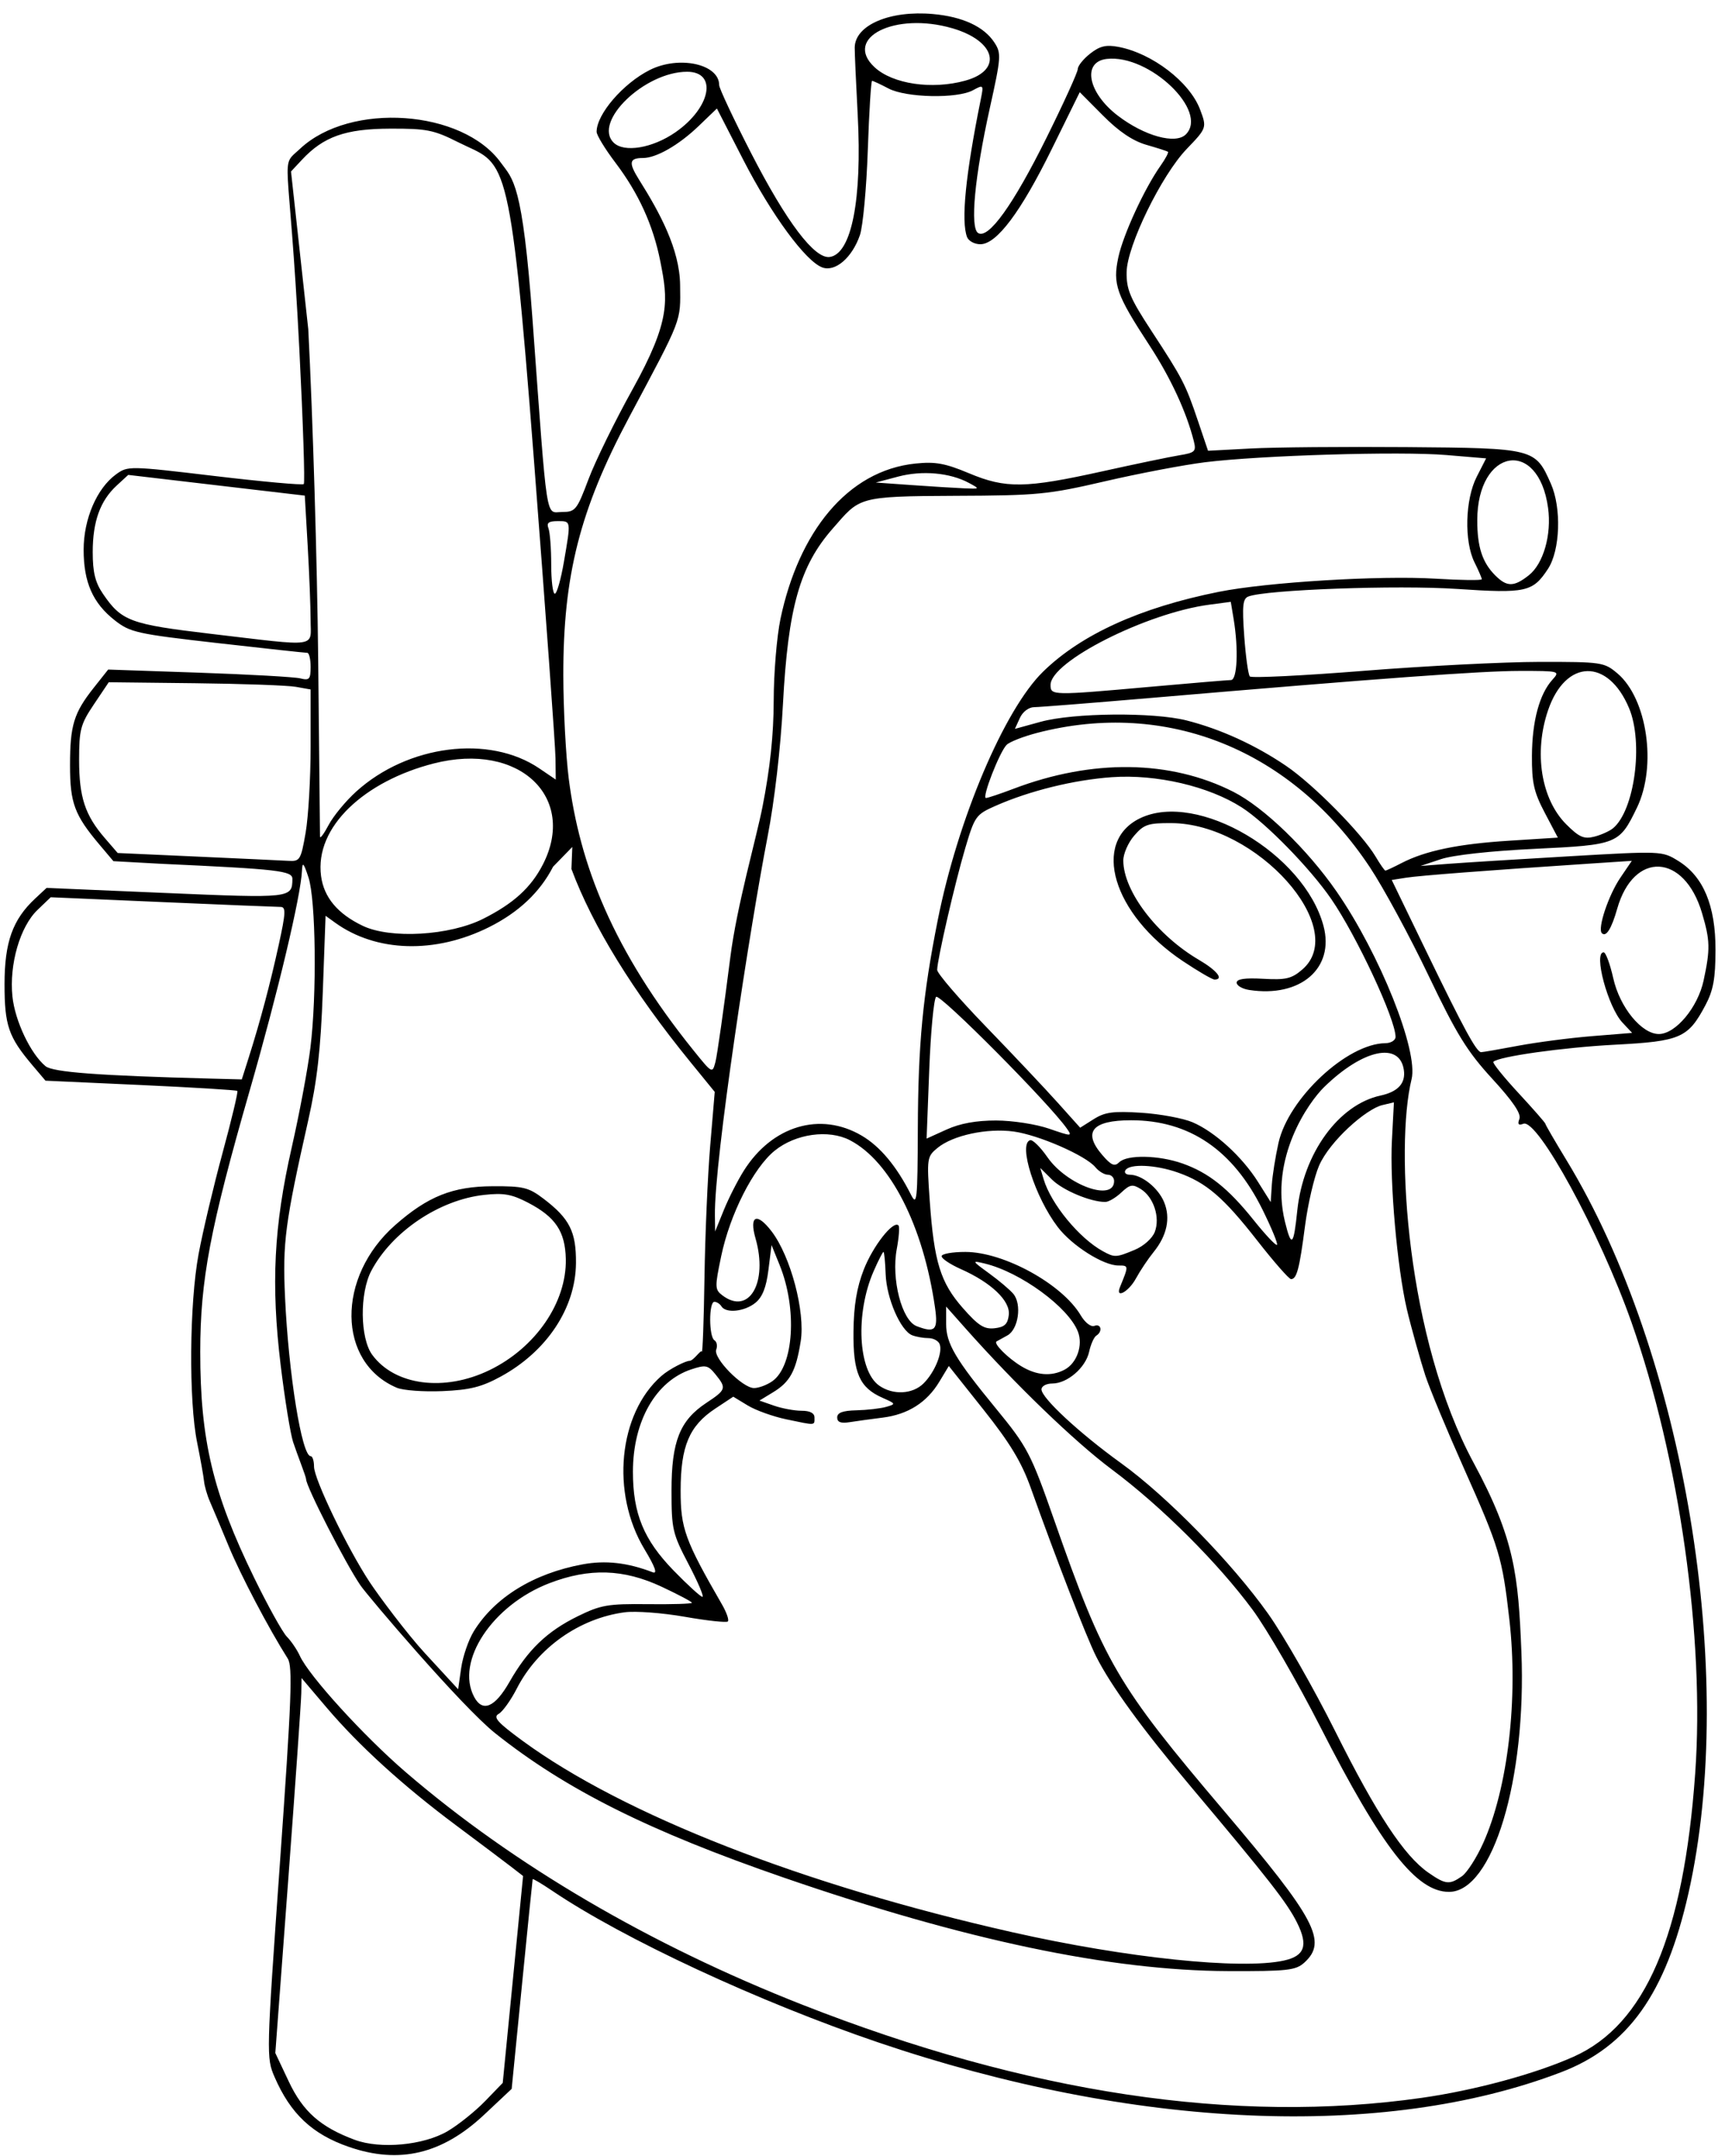 <?xml version="1.0" encoding="UTF-8" standalone="no"?>
<!-- Created with Inkscape (http://www.inkscape.org/) -->
<svg
   xmlns:dc="http://purl.org/dc/elements/1.1/"
   xmlns:cc="http://web.resource.org/cc/"
   xmlns:rdf="http://www.w3.org/1999/02/22-rdf-syntax-ns#"
   xmlns:svg="http://www.w3.org/2000/svg"
   xmlns="http://www.w3.org/2000/svg"
   xmlns:sodipodi="http://inkscape.sourceforge.net/DTD/sodipodi-0.dtd"
   xmlns:inkscape="http://www.inkscape.org/namespaces/inkscape"
   width="380"
   height="475"
   id="svg2"
   sodipodi:version="0.32"
   inkscape:version="0.43"
   version="1.0"
   sodipodi:docbase="/home/drust/Desktop"
   sodipodi:docname="hearth.svg">
  <defs
     id="defs4" />
  <sodipodi:namedview
     id="base"
     pagecolor="#ffffff"
     bordercolor="#666666"
     borderopacity="1.0"
     inkscape:pageopacity="0.0"
     inkscape:pageshadow="2"
     inkscape:zoom="0.5"
     inkscape:cx="464.22897"
     inkscape:cy="127.53796"
     inkscape:document-units="px"
     inkscape:current-layer="layer1"
     inkscape:window-width="868"
     inkscape:window-height="580"
     inkscape:window-x="200"
     inkscape:window-y="125" />
  <g
     inkscape:label="Calque 1"
     inkscape:groupmode="layer"
     id="layer1">
    <path
       style="fill:#000000"
       d="M 76.857,472.994 C 68.788,470.204 64.006,465.709 60.491,457.609 C 58.651,453.368 58.666,452.746 61.668,410.404 C 64.227,374.324 64.5,367.163 63.385,365.404 C 59.186,358.776 53.03,347.063 50.386,340.671 C 48.711,336.623 46.846,332.186 46.241,330.811 C 45.636,329.436 45.052,327.411 44.943,326.311 C 44.834,325.211 44.152,321.386 43.427,317.811 C 41.556,308.589 41.719,287.215 43.743,276.311 C 44.661,271.361 47.04,261.323 49.028,254.003 C 51.016,246.683 52.482,240.539 52.285,240.348 C 52.087,240.157 42.498,239.571 30.974,239.045 L 10.022,238.09 L 7.151,234.701 C 1.869,228.465 0.996,225.926 1,216.811 C 1.004,207.569 2.783,202.596 7.744,197.967 L 10.257,195.622 L 36.518,196.739 C 64.111,197.914 64.372,197.885 64.411,193.651 C 64.428,191.85 61.388,191.498 35.455,190.304 L 24.984,189.73 L 21.955,186.142 C 16.412,179.577 15.426,176.934 15.426,168.642 C 15.426,159.79 16.255,157.078 20.658,151.519 L 23.829,147.514 L 43.865,148.203 C 54.884,148.582 64.918,149.148 66.163,149.46 C 68.15,149.959 68.426,149.649 68.426,146.92 C 68.426,145.21 68.089,143.818 67.676,143.825 C 67.264,143.833 58.376,142.868 47.926,141.681 C 30.165,139.663 28.689,139.337 25.295,136.677 C 20.451,132.881 18.426,128.295 18.426,121.122 C 18.426,114.351 21.328,107.591 25.555,104.515 C 28.151,102.626 28.432,102.631 47.304,104.875 C 57.819,106.125 66.647,106.923 66.922,106.648 C 67.197,106.373 66.764,93.135 65.958,77.23 C 63.665,31.925 61.407,37.152 66.15,32.728 C 77.198,22.423 101.862,24.147 110.314,35.815 C 113.018,39.548 115.088,40.033 117.311,70.456 C 120.664,116.348 120.121,112.813 123.819,112.8 C 126.755,112.79 127.076,112.392 129.653,105.55 C 131.153,101.569 135.506,92.686 139.326,85.811 C 147.846,70.478 147.126,66.048 145.471,57.632 C 143.902,49.66 140.707,42.626 135.569,35.838 C 133.29,32.828 131.426,29.768 131.426,29.039 C 131.426,25.162 137.246,18.392 143.127,15.425 C 149.572,12.175 158.426,14.097 158.426,18.748 C 158.426,19.451 161.579,26.165 165.432,33.669 C 173.28,48.95 179.441,57.095 182.79,56.615 C 187.588,55.927 189.933,43.994 188.943,25.311 C 188.563,18.161 188.268,11.473 188.286,10.449 C 188.373,5.518 196.046,2.241 205.514,3.091 C 212.057,3.678 216.752,5.853 219.051,9.362 C 220.599,11.723 220.54,12.572 218.052,23.796 C 214.694,38.942 213.64,50.207 215.474,51.341 C 217.745,52.744 223.199,45.146 230.52,30.381 C 234.318,22.719 237.426,15.889 237.426,15.203 C 237.426,14.518 238.652,12.993 240.149,11.814 C 242.268,10.148 243.645,9.817 246.353,10.325 C 253.802,11.723 262.08,18.065 264.365,24.126 C 265.874,28.13 265.847,28.21 261.432,32.805 C 255.86,38.604 248.27,54.158 248.183,59.957 C 248.125,63.77 248.943,65.71 253.634,72.877 C 260.54,83.433 261.156,84.624 263.891,92.716 L 266.119,99.311 L 275.523,98.811 C 280.695,98.536 296.106,98.4 309.77,98.508 C 338.01,98.731 338.197,98.778 341.643,106.568 C 344.011,111.921 343.694,121.228 341.004,125.333 C 337.655,130.444 336.162,130.772 320.926,129.749 C 307.786,128.866 278.923,129.916 275.005,131.419 C 273.769,131.894 273.608,133.443 274.093,140.154 C 274.417,144.64 274.97,148.634 275.322,149.029 C 275.674,149.424 286.979,148.868 300.444,147.794 C 313.909,146.721 331.304,145.835 339.099,145.827 C 352.812,145.812 353.37,145.893 356.278,148.34 C 362.867,153.885 365.04,168.78 360.597,177.958 C 356.705,185.998 356.354,186.139 338.112,187.011 C 328.442,187.473 320.115,188.388 317.426,189.284 L 312.926,190.784 L 318.926,190.322 C 322.226,190.068 334.197,189.321 345.529,188.663 C 366.054,187.47 366.145,187.474 369.708,189.676 C 375.245,193.099 377.93,199.527 377.909,209.311 C 377.895,215.613 377.423,218.194 375.687,221.467 C 371.854,228.69 370.205,229.41 355.742,230.168 C 344.325,230.766 330.143,232.761 328.97,233.934 C 328.733,234.171 331.213,237.256 334.482,240.789 C 337.751,244.321 340.426,247.378 340.426,247.582 C 340.426,247.785 342.528,251.407 345.098,255.631 C 371.075,298.337 382.819,369.005 371.939,417.152 C 366.945,439.257 358.656,450.901 343.901,456.541 C 304.74,471.51 249.783,469.108 193.426,449.963 C 167.15,441.037 137.367,427.182 121.676,416.585 C 119.339,415.007 117.388,413.849 117.34,414.013 C 117.293,414.177 116.233,424.638 114.986,437.26 L 112.717,460.209 L 106.687,465.877 C 97.423,474.584 87.976,476.838 76.857,472.994 z M 98.636,469.512 C 100.996,468.117 104.686,465.158 106.836,462.937 L 110.746,458.899 L 112.987,436.105 L 115.229,413.311 L 112.646,411.311 C 111.225,410.211 105.757,406.099 100.494,402.172 C 88.754,393.413 79.053,384.581 71.87,376.114 L 66.426,369.697 L 66.372,373.004 C 66.342,374.823 65.042,393.411 63.483,414.311 L 60.65,452.311 L 63.62,458.602 C 66.747,465.221 70.59,468.619 78.129,471.43 C 83.781,473.538 93.34,472.643 98.636,469.512 z M 313.237,462.183 C 324.903,460.518 338.179,456.916 346.674,453.113 C 362.445,446.053 370.885,426.376 373.432,390.725 C 375.562,360.923 369.977,321.375 359.394,291.311 C 352.469,271.642 338.713,246.38 335.582,247.582 C 334.501,247.997 334.256,247.698 334.709,246.516 C 335.145,245.381 333.298,242.649 328.725,237.666 C 323.196,231.642 320.888,227.901 314.666,214.885 C 310.573,206.319 304.792,195.64 301.821,191.152 C 284.651,165.215 257.069,154.047 228.493,161.46 C 225.431,162.255 222.394,163.446 221.742,164.108 C 220.18,165.697 216.246,175.811 217.191,175.811 C 217.595,175.81 220.336,174.894 223.281,173.775 C 240.621,167.185 257.824,167.418 271.666,174.433 C 278.41,177.85 288.008,187.121 294.452,196.442 C 303.978,210.223 312.488,231.524 310.957,237.759 C 307.284,252.723 309.828,294.889 324.641,322.311 C 333.699,339.079 334.47,347.128 335.147,363.925 C 336.282,392.076 328.823,416.811 319.198,416.811 C 312.019,416.811 304.432,407.083 290.869,380.488 C 285.781,370.51 279.061,358.887 275.938,354.659 C 268.273,344.284 255.834,331.884 244.926,323.744 C 236.755,317.646 223.583,304.941 212.62,292.584 L 208.426,287.856 L 208.426,291.694 C 208.426,295.99 210.436,299.403 219.387,310.311 C 226.337,318.781 227.084,320.209 232.198,334.811 C 243.252,366.373 246.028,371.133 269.566,398.88 C 289.862,422.806 292.478,427.747 287.316,432.406 C 285.437,434.102 283.599,434.306 270.566,434.261 C 244.607,434.172 212.611,427.445 172.731,413.692 C 143.012,403.442 124.642,394.255 109.097,381.867 C 101.684,375.959 81.072,351.704 79.417,349.299 C 76.161,344.566 67.426,327.506 67.426,325.879 C 67.426,325.331 65.405,320.266 64.564,317.68 C 63.961,315.827 62.732,308.236 61.833,300.811 C 59.672,282.974 60.323,270.124 64.262,252.811 C 65.952,245.386 67.805,235.498 68.38,230.838 C 69.821,219.164 69.584,198.255 67.954,193.311 C 66.884,190.064 66.615,189.782 66.523,191.811 C 66.271,197.41 61.226,218.633 55.015,240.226 C 46.285,270.574 44.118,282.022 44.112,297.811 C 44.105,317.269 46.895,328.975 55.979,347.589 C 59.006,353.792 62.257,359.649 63.204,360.603 C 64.151,361.558 65.437,363.458 66.062,364.825 C 68.083,369.246 80.183,382.531 89.424,390.474 C 113.174,410.886 143.163,428.47 176.719,441.66 C 226.385,461.182 272.109,468.056 313.237,462.183 z M 282.819,431.943 C 287.418,430.939 288.227,428.623 285.731,423.602 C 283.563,419.24 279.438,413.955 262.369,393.67 C 251.663,380.947 244.74,371.434 241.477,364.961 C 239.366,360.774 232.652,343.465 227.068,327.811 C 225.047,322.146 222.511,317.943 216.704,310.632 L 209.015,300.953 L 206.913,304.436 C 204.156,309.004 200.008,311.628 194.442,312.324 C 191.958,312.635 188.689,313.085 187.176,313.325 C 185.222,313.635 184.426,313.334 184.426,312.286 C 184.426,311.233 185.642,310.783 188.676,310.712 C 191.014,310.657 193.95,310.319 195.201,309.962 C 197.397,309.334 197.37,309.265 194.406,307.958 C 189.329,305.719 187.914,302.487 188.013,293.353 C 188.074,287.641 188.729,283.693 190.273,279.726 C 192.296,274.527 196.771,268.823 197.923,269.975 C 198.201,270.252 198.031,272.605 197.545,275.203 C 196.309,281.82 198.661,290.92 201.931,292.175 C 206.007,293.739 206.687,293.047 205.971,288.061 C 203.388,270.075 196.127,255.811 187.209,251.199 C 182.519,248.774 175.263,249.784 170.669,253.503 C 165.964,257.31 160.801,267.496 158.863,276.794 C 157.445,283.592 157.462,284.12 159.139,285.392 C 165.005,289.841 169.228,282.579 166.436,272.845 C 164.987,267.792 166.728,267.03 169.98,271.293 C 174.183,276.803 177.417,289.014 176.389,295.495 C 175.348,302.065 174.05,304.461 170.296,306.744 L 167.294,308.57 L 170.51,309.69 C 172.278,310.307 175.007,310.811 176.575,310.811 C 178.443,310.811 179.426,311.329 179.426,312.311 C 179.426,314.103 179.803,314.079 173.225,312.702 C 170.311,312.092 166.487,310.72 164.729,309.653 L 161.531,307.713 L 157.553,310.346 C 151.841,314.126 149.949,318.604 149.937,328.376 C 149.926,336.707 150.882,339.342 159.05,353.497 C 160.061,355.249 160.643,356.928 160.342,357.229 C 160.041,357.529 155.775,357.068 150.861,356.204 C 145.947,355.339 139.973,354.894 137.586,355.215 C 127.604,356.555 118.44,363.038 113.851,372.005 C 112.53,374.587 110.729,377.102 109.849,377.595 C 108.556,378.318 109.561,379.453 115.087,383.507 C 137.321,399.816 176.909,415.293 223.022,425.703 C 248.123,431.37 273.375,434.005 282.819,431.943 z M 322.042,413.368 C 323.175,412.574 325.289,409.279 326.741,406.046 C 332.181,393.922 334.483,374.226 332.497,356.787 C 330.938,343.104 330.317,341.044 322.404,323.311 C 318.723,315.061 314.925,305.917 313.965,302.99 C 313.004,300.063 310.782,292.168 309.907,288.406 C 307.793,279.31 306.136,260.566 306.624,251.265 L 307.065,242.864 L 304.496,243.476 C 300.941,244.322 292.934,251.39 290.578,256.811 C 289.502,259.286 288.11,265.259 287.484,270.085 C 286.255,279.552 285.662,281.811 284.402,281.811 C 283.957,281.811 280.614,277.997 276.973,273.335 C 269.52,263.79 265.723,260.533 259.482,258.331 C 254.562,256.595 248.837,256.338 247.926,257.811 C 247.586,258.361 248.026,258.811 248.902,258.811 C 251.519,258.811 255.142,261.71 256.438,264.841 C 257.895,268.357 257.082,272.21 254.111,275.868 C 252.909,277.348 251.16,279.966 250.223,281.685 C 248.614,284.637 245.629,286.238 246.723,283.561 C 248.667,278.807 248.667,278.811 246.371,278.811 C 243.04,278.811 236.14,274.436 233.019,270.344 C 227.987,263.747 224.256,252.024 226.926,251.201 C 227.476,251.032 229.184,252.709 230.721,254.928 C 235.012,261.123 245.426,264.86 245.426,260.204 C 245.426,259.438 244.806,258.811 244.049,258.811 C 243.291,258.811 242.053,258.065 241.299,257.153 C 239.17,254.581 228.811,250.052 223.333,249.298 C 217.474,248.493 209.92,250.112 206.528,252.9 C 204.199,254.815 204.149,255.153 204.816,264.592 C 205.766,278.035 207.171,282.579 212.116,288.196 C 215.533,292.078 216.824,292.896 219.116,292.634 C 221.3,292.383 221.994,291.728 222.23,289.695 C 222.588,286.609 218.379,282.585 211.676,279.606 C 209.339,278.568 207.426,277.289 207.426,276.764 C 207.426,276.24 209.789,275.816 212.676,275.821 C 221.151,275.837 234.008,282.909 238.074,289.792 C 239.027,291.406 240.324,292.404 241.087,292.111 C 242.587,291.536 242.942,293.374 241.503,294.264 C 240.995,294.577 240.286,296.174 239.926,297.811 C 239.152,301.335 235.113,304.811 231.791,304.811 C 230.491,304.811 229.426,305.391 229.426,306.099 C 229.426,307.989 237.775,315.736 246.926,322.337 C 257.088,329.668 271.312,344.225 279.337,355.507 C 282.764,360.325 289.437,372.011 294.164,381.477 C 303.236,399.637 309.301,408.847 314.637,412.561 C 318.432,415.203 319.289,415.296 322.042,413.368 z M 112.228,370.561 C 116.258,363.491 120.491,359.418 127.266,356.091 C 132.352,353.593 133.915,353.322 142.676,353.422 C 148.039,353.482 152.426,353.346 152.426,353.119 C 152.426,352.892 149.412,351.295 145.727,349.571 C 137.367,345.659 129.83,345.422 121.045,348.795 C 108.467,353.624 100.263,366.032 104.461,373.877 C 106.308,377.327 109.035,376.163 112.228,370.561 z M 104.381,359.384 C 108.996,351.917 117.551,346.657 128.332,344.656 C 133.387,343.717 138.226,344.262 143.786,346.396 C 144.893,346.821 144.316,345.21 141.959,341.295 C 134.522,328.945 136.229,311.46 145.682,303.16 C 147.537,301.531 151.087,299.811 151.895,299.811 C 152.789,299.811 154.41,297.251 154.593,297.788 C 154.776,298.326 155.044,291.013 155.188,281.538 C 155.331,272.063 155.899,258.968 156.449,252.437 L 157.45,240.562 L 152.052,233.937 C 139.476,218.498 130.561,204.027 125.88,191.453 L 126.072,186.595 L 121.837,190.953 C 118.96,196.564 114.247,201.013 107.735,204.265 C 95.873,210.189 82.878,209.811 73.823,203.28 L 71.721,201.763 L 71.108,218.537 C 70.644,231.241 69.866,238.102 67.903,246.811 C 62.79,269.497 62.236,273.72 62.79,285.811 C 63.562,302.678 66.485,320.811 68.431,320.811 C 68.841,320.811 69.176,321.848 69.176,323.116 C 69.176,325.857 76.541,341.149 81.431,348.561 C 83.439,351.605 89.619,359.902 93.63,364.254 L 100.922,372.168 L 101.591,367.493 C 101.959,364.921 103.214,361.272 104.381,359.384 z M 87.427,305.748 C 74.256,300.178 74.055,281.35 87.044,269.917 C 94.253,263.571 99.719,261.388 108.504,261.347 C 115.302,261.315 116.462,261.601 119.775,264.128 C 125.481,268.48 126.933,271.369 126.881,278.267 C 126.807,288.186 120.457,297.756 110.268,303.301 C 106.065,305.588 103.482,306.231 97.465,306.486 C 93.318,306.662 88.801,306.33 87.427,305.748 z M 107.849,301.853 C 117.992,296.934 124.851,286.932 124.64,277.37 C 124.506,271.317 122.375,268.129 116.368,264.993 C 112.733,263.096 110.965,262.781 106.637,263.257 C 96.78,264.34 86.38,271.334 81.808,279.954 C 79.2,284.872 79.301,294.804 81.997,298.485 C 86.964,305.263 97.884,306.686 107.849,301.853 z M 151.69,344.628 C 148.143,337.858 147.926,336.922 147.926,328.378 C 147.926,317.563 149.76,312.942 155.582,309.089 C 159.979,306.179 160.086,305.848 157.606,302.785 C 155.96,300.752 155.452,300.648 152.284,301.693 C 144.463,304.274 139.426,313.113 139.426,324.259 C 139.426,333.464 141.811,339.252 148.389,346.017 C 151.489,349.204 154.346,351.811 154.739,351.811 C 155.133,351.811 153.761,348.579 151.69,344.628 z M 203.466,304.771 C 205.921,302.317 207.7,297.968 206.998,296.139 C 206.718,295.409 205.612,294.811 204.539,294.811 C 203.467,294.811 201.859,294.531 200.965,294.188 C 198.401,293.204 195.29,286.054 195.1,280.709 C 195.004,278.024 194.788,275.823 194.62,275.819 C 194.452,275.815 193.477,277.724 192.455,280.061 C 188.398,289.339 189.012,302.007 193.677,305.275 C 196.731,307.414 201.046,307.192 203.466,304.771 z M 170.127,304.308 C 174.869,300.987 175.666,288.382 171.746,278.71 L 169.963,274.311 L 169.277,279.786 C 168.791,283.657 167.948,285.78 166.397,287.036 C 164.004,288.974 159.908,289.399 158.926,287.811 C 158.586,287.261 157.885,286.811 157.367,286.811 C 156.131,286.811 156.144,294.519 157.383,295.284 C 157.909,295.609 158.086,296.534 157.777,297.338 C 157.063,299.201 163.559,305.811 166.104,305.811 C 167.136,305.811 168.947,305.135 170.127,304.308 z M 234.54,301.75 C 237.224,300.314 238.601,296.401 237.47,293.426 C 235.422,288.039 224.822,280.274 216.926,278.376 C 214.017,277.677 214.047,277.743 217.926,280.567 C 220.126,282.168 222.519,284.198 223.244,285.079 C 225.135,287.376 224.34,292.882 221.926,294.21 C 220.826,294.816 219.75,295.413 219.534,295.537 C 218.786,295.967 221.939,299.143 224.926,300.97 C 228.316,303.042 231.624,303.311 234.54,301.75 z M 249.965,275.36 C 251.948,274.531 253.849,272.831 254.394,271.397 C 255.603,268.216 254.134,263.734 251.302,261.966 C 249.496,260.838 248.916,260.942 247.006,262.737 C 245.791,263.878 244.204,264.811 243.478,264.811 C 240.234,264.811 234.14,262.254 231.76,259.894 L 229.156,257.311 L 229.905,259.811 C 231.537,265.258 237.726,272.786 242.926,275.649 C 245.535,277.086 245.866,277.072 249.965,275.36 z M 278.107,266.481 C 271.623,253.361 261.99,246.811 249.179,246.811 C 240.558,246.811 238.432,249.398 242.857,254.506 C 244.807,256.757 245.538,257.064 246.557,256.061 C 248.29,254.354 255.262,254.489 260.482,256.331 C 266.253,258.367 270.551,261.788 276.185,268.828 C 278.766,272.054 281.072,274.499 281.309,274.262 C 281.546,274.025 280.105,270.523 278.107,266.481 z M 285.782,266.678 C 287.097,254.104 294.868,243.372 304.107,241.371 C 307.975,240.534 309.688,238.652 309.253,235.718 C 308.32,229.428 300.208,231.18 291.681,239.513 C 288.292,242.826 279.625,255.084 283.059,269.149 C 284.526,275.159 284.986,274.292 285.782,266.678 z M 163.865,257.908 C 170.117,248.005 180.703,244.853 189.803,250.186 C 193.873,252.571 197.512,256.928 200.668,263.193 C 201.994,265.825 202.126,264.569 202.188,248.693 C 202.261,230.003 203.274,219.358 206.557,202.811 C 210.981,180.515 221.23,156.32 229.789,147.97 C 238.204,139.76 251.182,133.863 268.478,130.392 C 279.07,128.266 303.998,126.75 316.176,127.491 C 321.814,127.834 326.426,127.891 326.426,127.617 C 326.426,127.343 325.706,125.675 324.826,123.911 C 322.514,119.275 322.746,110.065 325.302,105.055 L 327.377,100.987 L 318.652,100.255 C 308.454,99.399 277.669,100.318 265.426,101.844 C 260.751,102.426 250.851,104.312 243.426,106.035 C 230.848,108.953 228.595,109.172 210.426,109.239 C 188.627,109.32 189.439,109.615 183.433,116.457 C 176.195,124.699 173.61,133.816 172.48,155.073 C 171.96,164.854 170.614,176.481 169.094,184.311 C 165.241,204.162 157.314,255.672 157.486,267.811 L 157.535,271.311 L 159.457,266.579 C 160.514,263.976 162.498,260.074 163.865,257.908 z M 281.634,251.811 C 283.83,241.975 296.748,229.916 305.176,229.833 C 306.414,229.821 307.426,229.193 307.426,228.437 C 307.426,224.565 298.869,206.222 293.257,198.066 C 288.57,191.253 278.821,181.273 273.547,177.889 C 266.265,173.216 254.722,170.529 244.926,171.227 C 236.537,171.824 226.793,174.229 219.265,177.558 C 214.974,179.457 214.715,179.821 212.616,186.922 C 210.329,194.658 206.485,211.331 206.448,213.677 C 206.436,214.428 211.271,220.053 217.193,226.177 C 223.115,232.301 230.208,239.818 232.955,242.881 L 237.95,248.451 L 240.938,246.564 C 243.403,245.007 245.239,244.761 251.426,245.159 C 255.551,245.425 260.624,246.365 262.698,247.249 C 267.598,249.337 273.624,254.828 277.134,260.402 L 279.926,264.837 L 280.166,261.074 C 280.298,259.005 280.959,254.836 281.634,251.811 z M 275.176,218.104 C 273.664,217.87 272.425,217.146 272.424,216.495 C 272.423,215.68 274.247,215.415 278.274,215.643 C 283.264,215.925 284.531,215.625 286.876,213.608 C 297.426,204.533 276.837,181.456 258.092,181.346 C 252.918,181.315 251.984,181.629 249.842,184.117 C 248.513,185.66 247.436,188.135 247.448,189.617 C 247.503,196.389 254.882,206.064 264.121,211.478 C 268.091,213.805 269.675,215.811 267.54,215.811 C 267.053,215.811 263.921,213.986 260.579,211.755 C 245.093,201.413 240.342,185.401 251.227,180.235 C 263.82,174.26 287.299,188.092 291.551,203.99 C 294.048,213.324 286.475,219.85 275.176,218.104 z M 219.426,246.866 C 223.05,246.872 228.22,247.669 231.109,248.668 C 236.127,250.401 236.252,250.4 235.011,248.628 C 231.132,243.091 207.027,218.811 206.214,219.623 C 205.703,220.134 205.024,227.369 204.703,235.701 L 204.121,250.85 L 208.524,248.853 C 211.49,247.507 215.046,246.859 219.426,246.866 z M 54.772,233.061 C 57.335,224.98 59.532,216.727 61.418,208.095 C 62.956,201.057 63.012,199.811 61.789,199.811 C 60.997,199.811 49.285,199.331 35.762,198.744 L 11.176,197.677 L 8.265,200.466 C 4.415,204.154 2.007,212.461 2.737,219.533 C 3.292,224.912 6.729,232.157 10.021,234.891 C 11.632,236.228 21.654,236.98 46.596,237.636 L 53.265,237.811 L 54.772,233.061 z M 160.895,210.811 C 162.326,199.536 166.604,184.686 167.958,177.811 C 169.649,169.222 170.425,161.87 170.44,154.311 C 170.451,148.261 171.125,140.161 171.937,136.311 C 175.944,117.31 186.601,103.681 201.684,102.124 C 206.053,101.673 208.211,102.067 213.479,104.275 C 221.573,107.667 225.898,107.601 242.926,103.824 C 250.076,102.238 257.655,100.659 259.769,100.313 C 263.257,99.744 263.554,99.458 262.99,97.208 C 261.381,90.798 257.875,83.224 253.22,76.104 C 245.891,64.892 245.088,62.617 246.359,56.688 C 247.434,51.677 252.106,41.539 255.662,36.504 C 256.752,34.96 257.483,33.578 257.285,33.434 C 257.088,33.29 254.946,32.602 252.526,31.906 C 249.544,31.049 246.47,28.976 242.992,25.476 L 237.858,20.311 L 231.709,32.811 C 224.854,46.743 219.552,53.811 215.955,53.811 C 214.682,53.811 213.367,53.099 213.033,52.229 C 211.684,48.713 212.699,38.496 216.042,21.947 C 216.71,18.641 216.68,18.605 214.324,19.887 C 210.848,21.777 199.615,21.54 195.726,19.495 C 193.966,18.569 192.338,17.811 192.11,17.811 C 191.881,17.811 191.457,24.674 191.167,33.061 C 190.877,41.449 190.094,49.886 189.427,51.811 C 187.708,56.774 184.011,59.958 181.163,58.928 C 177.504,57.605 169.993,47.391 163.763,35.266 L 157.926,23.905 L 153.926,27.749 C 149.55,31.955 144.582,34.811 141.643,34.811 C 138.579,34.811 138.409,35.823 140.827,39.671 C 145.285,46.768 149.736,54.877 149.82,62.811 C 149.908,71.045 150.393,69.786 138.589,91.931 C 127.751,112.264 124.055,126.768 124.093,148.811 C 124.106,156.236 124.645,166.472 125.291,171.557 C 127.696,190.484 134.999,209.368 152.791,231.441 C 156.902,236.541 156.93,236.556 157.61,233.941 C 157.985,232.495 159.464,222.086 160.895,210.811 z M 334.426,230.399 C 338.551,229.623 345.89,228.667 350.735,228.276 L 359.543,227.565 L 357.423,225.308 C 354.202,221.879 350.966,209.811 353.267,209.811 C 353.73,209.811 354.684,212.386 355.388,215.532 C 356.821,221.934 361.626,227.811 365.426,227.811 C 369.123,227.811 374.016,221.952 375.293,215.995 C 376.772,209.101 376.725,207.179 374.929,201.132 C 371.02,187.969 359.883,187.422 356.252,200.213 C 355,204.624 353.808,206.526 352.877,205.596 C 351.872,204.591 354.319,197.249 356.95,193.372 L 359.47,189.658 L 350.198,190.269 C 327.926,191.739 312.698,192.907 309.755,193.372 L 306.584,193.872 L 314.196,209.592 C 322.443,226.623 325.263,231.811 326.275,231.811 C 326.633,231.811 330.301,231.176 334.426,230.399 z M 106.426,202.432 C 113.1,199.078 116.964,195.566 119.582,190.476 C 127.134,175.79 114.549,163.334 95.512,168.211 C 80.463,172.066 69.261,182.088 70.728,193.026 C 71.358,197.725 74.401,201.348 79.926,203.981 C 86.048,206.899 99.051,206.139 106.426,202.432 z M 308.726,190.156 C 313.999,187.428 321.188,185.934 332.486,185.219 L 343.178,184.542 L 340.302,179.075 C 337.892,174.493 337.433,172.451 337.47,166.46 C 337.517,158.857 339.124,152.907 341.986,149.745 C 343.704,147.847 343.571,147.811 334.831,147.816 C 326.294,147.82 304.166,149.44 253.426,153.776 C 240.501,154.881 228.986,155.791 227.837,155.798 C 226.613,155.806 225.297,156.8 224.66,158.197 L 223.573,160.583 L 229.25,159.022 C 236.482,157.033 254.095,156.871 261.397,158.727 C 268.852,160.621 276.524,164.124 283.312,168.733 C 289.369,172.847 300.058,183.686 303.047,188.747 C 304.043,190.432 305.008,191.811 305.191,191.811 C 305.375,191.811 306.966,191.066 308.726,190.156 z M 67.324,183.479 C 67.93,179.997 68.426,171.467 68.426,164.525 L 68.426,151.902 L 65.176,151.32 C 63.389,151 53.383,150.642 42.94,150.524 L 23.954,150.311 L 20.69,155.174 C 17.735,159.577 17.426,160.739 17.426,167.456 C 17.426,175.618 18.732,179.59 23.071,184.622 L 25.926,187.932 L 43.426,188.72 C 53.051,189.153 62.118,189.576 63.574,189.659 C 66.068,189.803 66.284,189.446 67.324,183.479 z M 78.489,174.373 C 89.88,164.083 107.792,161.82 118.789,169.283 L 122.426,171.751 L 122.37,167.031 C 122.34,164.435 120.194,134.771 117.602,101.11 C 112.246,31.548 111.304,36.561 100.882,31.311 C 95.558,28.629 93.972,28.315 85.926,28.344 C 76.118,28.379 71.29,30.084 66.517,35.198 L 64.107,37.78 L 67.911,72.546 C 68.903,91.667 69.885,124.411 70.093,145.311 C 70.302,166.211 70.481,183.761 70.493,184.311 C 70.505,184.861 71.365,183.703 72.404,181.738 C 73.443,179.773 76.181,176.458 78.489,174.373 z M 355.329,182.481 C 360.072,178.558 362.069,163.68 358.878,156.043 C 354.237,144.935 344.878,145.168 341.021,156.488 C 337.845,165.809 339.484,176.069 345.036,181.621 C 347.85,184.435 348.914,184.906 351.177,184.338 C 352.683,183.96 354.551,183.124 355.329,182.481 z M 253.426,151.311 C 262.501,150.5 270.489,149.83 271.176,149.824 C 272.554,149.81 272.854,143.032 271.767,136.452 L 271.129,132.593 L 266.399,133.221 C 252.569,135.055 231.426,145.74 231.426,150.895 C 231.426,153.246 231.721,153.252 253.426,151.311 z M 68.422,136.561 C 68.419,133.674 68.13,126.335 67.78,120.252 L 67.142,109.193 L 47.696,106.911 L 28.249,104.629 L 25.709,106.97 C 22.07,110.324 20.426,114.885 20.426,121.631 C 20.426,126.087 20.972,128.318 22.676,130.821 C 26.772,136.839 28.668,137.543 46.426,139.639 C 70.566,142.488 68.427,142.787 68.422,136.561 z M 124.223,123.793 C 125.799,114.598 125.833,114.811 122.819,114.811 C 120.853,114.811 120.361,115.2 120.819,116.393 C 121.153,117.263 121.426,120.863 121.426,124.393 C 121.426,127.923 121.785,130.811 122.223,130.811 C 122.661,130.811 123.561,127.653 124.223,123.793 z M 336.767,126.758 C 339.998,124.216 341.834,117.801 341.023,111.887 C 338.899,96.389 325.426,98.774 325.426,114.647 C 325.426,120.511 326.542,123.927 329.386,126.771 C 331.956,129.341 333.487,129.338 336.767,126.758 z M 213.426,106.388 C 209.246,104.141 203.14,103.598 197.851,105.003 L 192.926,106.311 L 200.926,106.878 C 205.326,107.19 210.501,107.509 212.426,107.588 C 215.911,107.731 215.915,107.725 213.426,106.388 z M 148.842,29.109 C 156.606,23.694 158.098,15.811 151.359,15.811 C 142.018,15.811 130.58,26.823 135.162,31.405 C 137.465,33.708 143.764,32.651 148.842,29.109 z M 261.226,29.611 C 266.337,24.501 253.165,11.914 243.821,12.981 C 238.305,13.61 239.639,20.448 246.264,25.501 C 252.137,29.981 258.978,31.86 261.226,29.611 z M 212.664,17.762 C 220.988,15.45 219.373,9.015 209.768,6.222 C 197.186,2.565 185.692,8.322 192.645,14.8 C 196.638,18.52 205.313,19.804 212.664,17.762 z "
       id="path1317"
       sodipodi:nodetypes="csssssssssscccscccscccscccssssssssssssssssssssssssssssssssssssscccsssssssssssscccssssssssssssssccccccccccsccccccsccssssssssssssssssssssscccssssssssssssssssssssssccsssscccssssssssssssssssssscccssscccsssssssssccssssscccsssssssssssssssssssssssssssssssssssssccssssssccsssssssccccccscccssssscccccssssssccsssssccsssssssccssssssscccccssssssccsssssssccsssscccsccssssssccssssccssssssssscccsssssscccccssssssssscccsscccccsssssssssssccssscccccsscccssccccssssssssssssscccssssssssscccsssssssscccccsssssssccccccsccsssscccccssssscccssssccccccccscccscccccssscccsssccssssccscccscccccccsssccssssccssscccccsccssccssccssc" />
  </g>
</svg>
